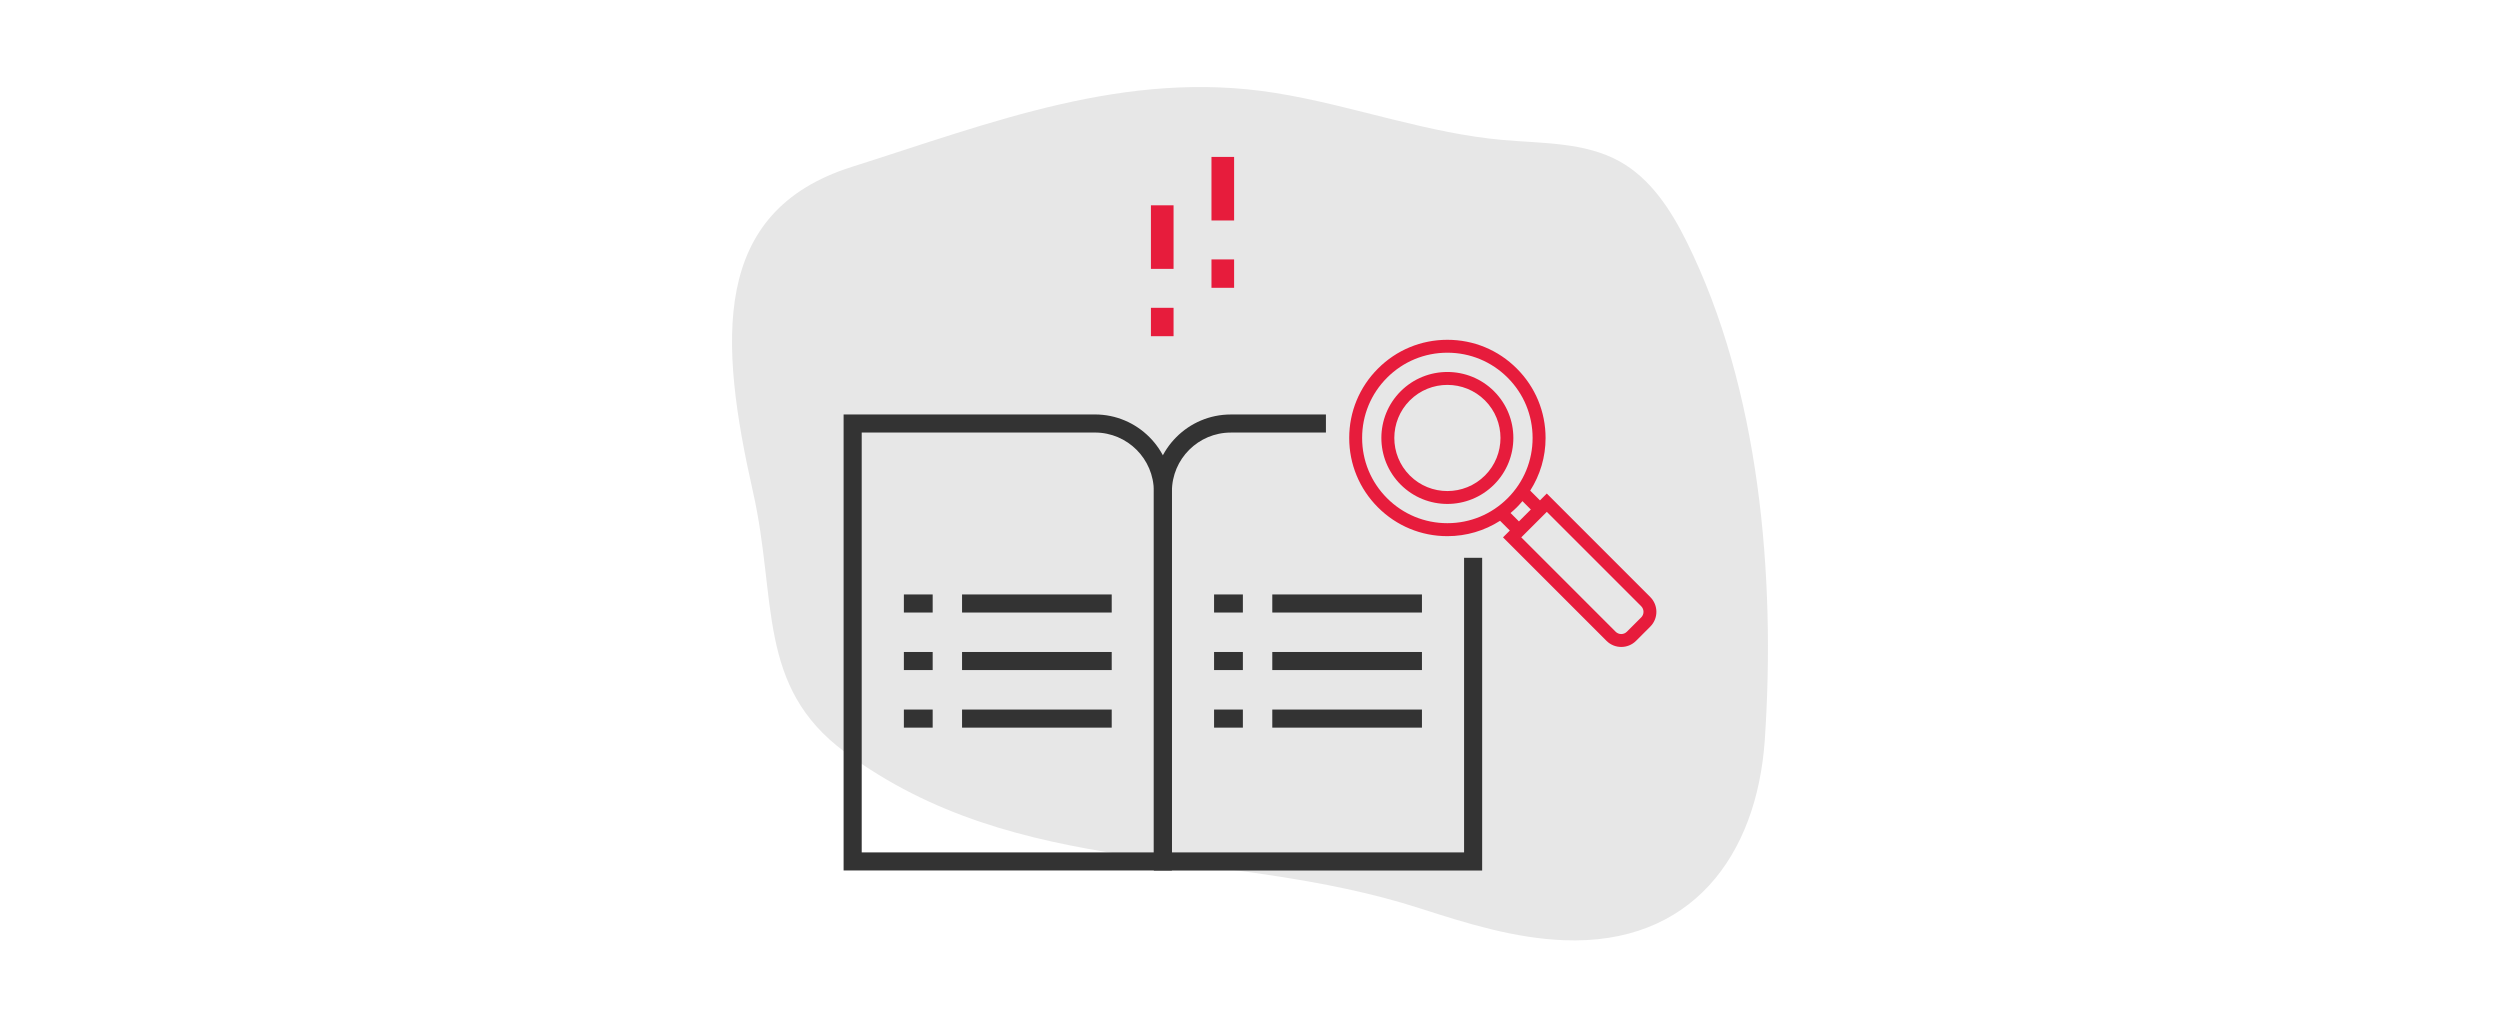 <?xml version="1.0" encoding="UTF-8"?><svg id="Layer_1" xmlns="http://www.w3.org/2000/svg" viewBox="0 0 730 300"><defs><style>.cls-1{fill:#333;}.cls-2{fill:#e7e7e7;}.cls-3{fill:#e71c3c;}</style></defs><path class="cls-2" d="m407.38,35.05c10.3,2.54,20.64,4.84,31.21,5.8,11.71,1.06,24.15.6,34.38,6.3,8.98,5,14.87,14.06,19.44,23.23,21.42,43.04,26.13,97.99,22.92,145.55-2.31,34.11-21.58,60.1-58.73,58.61-14.39-.58-28.24-4.87-41.81-9.25-57.26-18.47-117.25-8.01-168.1-45.71-25.85-19.16-19.71-44.45-26.81-75.92-9.94-44.06-12.37-81.88,28.83-94.92,40.84-12.92,80.01-28.54,123.48-21.63,11.87,1.88,23.5,5.07,35.18,7.95Z"/><g><g><rect class="cls-3" x="336.07" y="59.95" width="6.61" height="18.56"/><rect class="cls-3" x="336.07" y="89.88" width="6.61" height="8.29"/><rect class="cls-3" x="353.75" y="45.82" width="6.61" height="18.56"/><rect class="cls-3" x="353.75" y="75.75" width="6.61" height="8.29"/></g><g><path class="cls-1" d="m342.2,254.18h-95.87V121.02h73.39c12.39,0,22.47,10.08,22.47,22.47v110.69Zm-90.59-5.28h85.31v-105.41c0-9.48-7.71-17.19-17.19-17.19h-68.11v122.6Z"/><g><rect class="cls-1" x="280.92" y="173.58" width="43.7" height="5.28"/><rect class="cls-1" x="263.93" y="173.58" width="8.41" height="5.28"/></g><g><rect class="cls-1" x="280.92" y="190.38" width="43.7" height="5.28"/><rect class="cls-1" x="263.93" y="190.38" width="8.41" height="5.28"/></g><g><rect class="cls-1" x="280.92" y="207.19" width="43.7" height="5.28"/><rect class="cls-1" x="263.93" y="207.19" width="8.41" height="5.28"/></g><g><rect class="cls-1" x="371.51" y="173.58" width="43.7" height="5.28"/><rect class="cls-1" x="354.51" y="173.58" width="8.41" height="5.28"/></g><g><rect class="cls-1" x="371.51" y="190.38" width="43.7" height="5.28"/><rect class="cls-1" x="354.51" y="190.38" width="8.41" height="5.28"/></g><g><rect class="cls-1" x="371.51" y="207.19" width="43.7" height="5.28"/><rect class="cls-1" x="354.51" y="207.19" width="8.41" height="5.28"/></g></g><path class="cls-3" d="m436.27,114.25c-7.52-7.51-19.75-7.51-27.27,0-7.52,7.51-7.52,19.75,0,27.26,3.76,3.76,8.7,5.64,13.63,5.64s9.87-1.88,13.63-5.64c7.52-7.51,7.52-19.75,0-27.26Zm-2.67,24.6c-6.05,6.05-15.89,6.05-21.93,0-6.04-6.04-6.04-15.88,0-21.93,3.02-3.02,6.99-4.53,10.97-4.53s7.94,1.51,10.97,4.53c6.04,6.04,6.04,15.88,0,21.93Z"/><path class="cls-3" d="m481.88,174.33l-30.22-30.22-1.99,2-2.85-2.85c2.91-4.56,4.49-9.84,4.49-15.37,0-7.66-2.98-14.86-8.4-20.27-5.41-5.42-12.61-8.4-20.27-8.4s-14.86,2.98-20.27,8.4c-5.42,5.41-8.4,12.61-8.4,20.27s2.98,14.85,8.4,20.27c5.41,5.41,12.61,8.4,20.27,8.4,5.54,0,10.82-1.58,15.38-4.49l2.85,2.85-1.99,1.99,30.22,30.22c1.19,1.19,2.75,1.78,4.31,1.78s3.12-.59,4.31-1.78l4.16-4.16c2.38-2.38,2.38-6.25,0-8.63Zm-76.85-28.85c-4.7-4.7-7.29-10.95-7.29-17.6s2.59-12.9,7.29-17.6c4.7-4.7,10.95-7.29,17.6-7.29s12.9,2.59,17.6,7.29c4.7,4.7,7.29,10.95,7.29,17.6s-2.59,12.9-7.29,17.6c-4.7,4.7-10.95,7.29-17.6,7.29s-12.9-2.59-17.6-7.29Zm36.05,4.32c.62-.53,1.24-1.07,1.82-1.65.58-.58,1.12-1.2,1.65-1.82l2.45,2.45-3.47,3.47-2.45-2.45Zm38.13,30.5l-4.16,4.16c-.91.91-2.38.91-3.29,0l-27.55-27.55,7.46-7.45,27.55,27.55c.91.91.91,2.39,0,3.29Z"/><path class="cls-1" d="m427.51,162.87v86.04h-85.31v-105.41c0-9.48,7.71-17.19,17.19-17.19h27.78v-5.28h-27.78c-12.39,0-22.47,10.08-22.47,22.47v110.69h95.87v-91.32h-5.28Z"/></g></svg>
